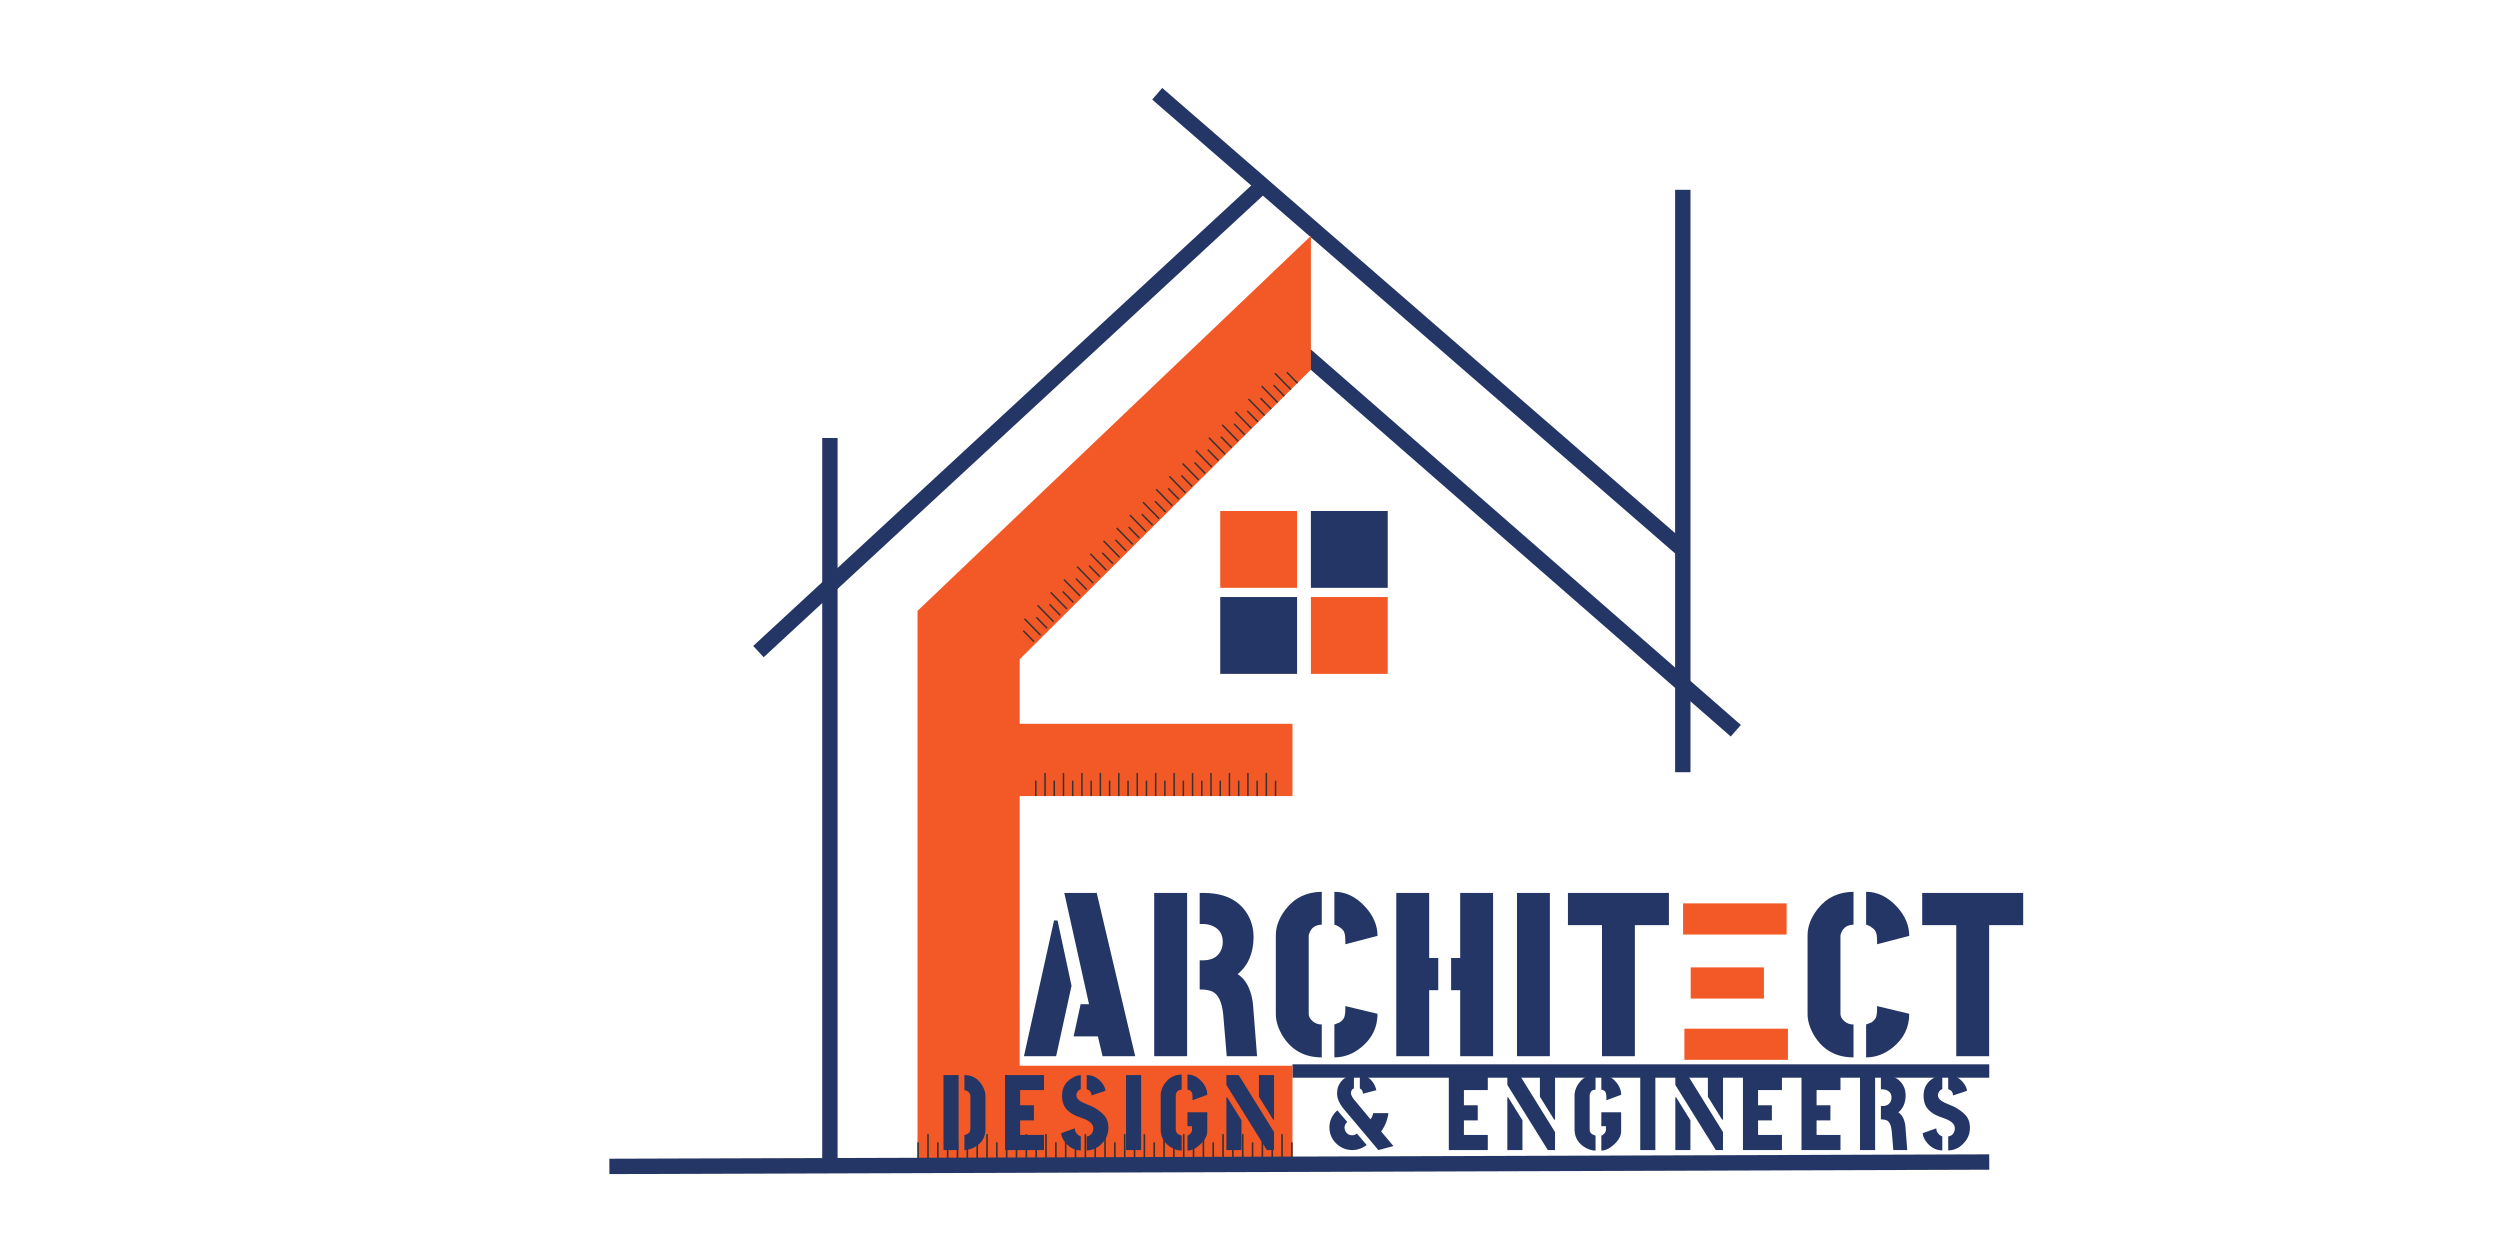 <svg width="160" height="80" viewBox="0 0 160 80" fill="none" xmlns="http://www.w3.org/2000/svg">
<path d="M53.114 28.031V74.355" stroke="#243665" stroke-width="0.984"/>
<path d="M48.54 41.702L80.505 12.147" stroke="#243665" stroke-width="0.984"/>
<path d="M74.062 6L107.601 35.112" stroke="#243665" stroke-width="0.984"/>
<path d="M111.092 46.767L83.554 22.72" stroke="#243665" stroke-width="0.984"/>
<path d="M107.699 12.147V49.422" stroke="#243665" stroke-width="0.984"/>
<path d="M82.717 68.545H127.313" stroke="#243665" stroke-width="0.856"/>
<rect x="78.095" y="38.21" width="4.918" height="4.918" fill="#243665"/>
<rect x="83.897" y="38.21" width="4.918" height="4.918" fill="#F35927"/>
<rect x="83.897" y="32.703" width="4.918" height="4.918" fill="#243665"/>
<rect x="78.095" y="32.703" width="4.918" height="4.918" fill="#F35927"/>
<path d="M58.72 39.096L83.898 15.098V23.654L65.26 42.194V46.325H82.718V50.947H65.26V68.208H82.718V74.158H58.72V39.096Z" fill="#F35927"/>
<line x1="82.681" y1="73.109" x2="82.681" y2="74.158" stroke="#3A3331" stroke-width="0.105"/>
<line x1="80.164" y1="73.109" x2="80.164" y2="74.158" stroke="#3A3331" stroke-width="0.105"/>
<line x1="77.646" y1="73.109" x2="77.646" y2="74.158" stroke="#3A3331" stroke-width="0.105"/>
<line x1="75.128" y1="73.109" x2="75.128" y2="74.158" stroke="#3A3331" stroke-width="0.105"/>
<line x1="72.611" y1="73.109" x2="72.611" y2="74.158" stroke="#3A3331" stroke-width="0.105"/>
<line x1="70.093" y1="73.109" x2="70.093" y2="74.158" stroke="#3A3331" stroke-width="0.105"/>
<line x1="67.575" y1="73.109" x2="67.575" y2="74.158" stroke="#3A3331" stroke-width="0.105"/>
<line x1="65.056" y1="73.109" x2="65.056" y2="74.158" stroke="#3A3331" stroke-width="0.105"/>
<line x1="62.54" y1="73.109" x2="62.54" y2="74.158" stroke="#3A3331" stroke-width="0.105"/>
<line x1="60.021" y1="73.109" x2="60.021" y2="74.158" stroke="#3A3331" stroke-width="0.105"/>
<line x1="81.424" y1="73.109" x2="81.424" y2="74.158" stroke="#3A3331" stroke-width="0.105"/>
<line x1="78.905" y1="73.109" x2="78.905" y2="74.158" stroke="#3A3331" stroke-width="0.105"/>
<line x1="76.386" y1="73.109" x2="76.386" y2="74.158" stroke="#3A3331" stroke-width="0.105"/>
<line x1="73.87" y1="73.109" x2="73.87" y2="74.158" stroke="#3A3331" stroke-width="0.105"/>
<line x1="71.351" y1="73.109" x2="71.351" y2="74.158" stroke="#3A3331" stroke-width="0.105"/>
<line x1="68.833" y1="73.109" x2="68.833" y2="74.158" stroke="#3A3331" stroke-width="0.105"/>
<line x1="66.315" y1="73.109" x2="66.315" y2="74.158" stroke="#3A3331" stroke-width="0.105"/>
<line x1="63.798" y1="73.109" x2="63.798" y2="74.158" stroke="#3A3331" stroke-width="0.105"/>
<line x1="61.28" y1="73.109" x2="61.28" y2="74.158" stroke="#3A3331" stroke-width="0.105"/>
<line x1="58.762" y1="73.109" x2="58.762" y2="74.158" stroke="#3A3331" stroke-width="0.105"/>
<line x1="82.052" y1="72.584" x2="82.052" y2="74.158" stroke="#3A3331" stroke-width="0.105"/>
<line x1="79.535" y1="72.584" x2="79.535" y2="74.158" stroke="#3A3331" stroke-width="0.105"/>
<line x1="77.017" y1="72.584" x2="77.017" y2="74.158" stroke="#3A3331" stroke-width="0.105"/>
<line x1="74.499" y1="72.584" x2="74.499" y2="74.158" stroke="#3A3331" stroke-width="0.105"/>
<line x1="71.981" y1="72.584" x2="71.981" y2="74.158" stroke="#3A3331" stroke-width="0.105"/>
<line x1="69.463" y1="72.584" x2="69.463" y2="74.158" stroke="#3A3331" stroke-width="0.105"/>
<line x1="66.945" y1="72.584" x2="66.945" y2="74.158" stroke="#3A3331" stroke-width="0.105"/>
<line x1="64.427" y1="72.584" x2="64.427" y2="74.158" stroke="#3A3331" stroke-width="0.105"/>
<line x1="61.909" y1="72.584" x2="61.909" y2="74.158" stroke="#3A3331" stroke-width="0.105"/>
<line x1="59.392" y1="72.584" x2="59.392" y2="74.158" stroke="#3A3331" stroke-width="0.105"/>
<line x1="80.793" y1="72.584" x2="80.793" y2="74.158" stroke="#3A3331" stroke-width="0.105"/>
<line x1="78.276" y1="72.584" x2="78.276" y2="74.158" stroke="#3A3331" stroke-width="0.105"/>
<line x1="75.757" y1="72.584" x2="75.757" y2="74.158" stroke="#3A3331" stroke-width="0.105"/>
<line x1="73.239" y1="72.584" x2="73.239" y2="74.158" stroke="#3A3331" stroke-width="0.105"/>
<line x1="70.721" y1="72.584" x2="70.721" y2="74.158" stroke="#3A3331" stroke-width="0.105"/>
<line x1="68.205" y1="72.584" x2="68.205" y2="74.158" stroke="#3A3331" stroke-width="0.105"/>
<line x1="65.686" y1="72.584" x2="65.686" y2="74.158" stroke="#3A3331" stroke-width="0.105"/>
<line x1="63.169" y1="72.584" x2="63.169" y2="74.158" stroke="#3A3331" stroke-width="0.105"/>
<line x1="60.65" y1="72.584" x2="60.65" y2="74.158" stroke="#3A3331" stroke-width="0.105"/>
<line x1="82.356" y1="23.824" x2="83.043" y2="24.527" stroke="#3A3331" stroke-width="0.098"/>
<line x1="80.668" y1="25.475" x2="81.356" y2="26.178" stroke="#3A3331" stroke-width="0.098"/>
<line x1="78.981" y1="27.126" x2="79.668" y2="27.829" stroke="#3A3331" stroke-width="0.098"/>
<line x1="77.294" y1="28.776" x2="77.982" y2="29.479" stroke="#3A3331" stroke-width="0.098"/>
<line x1="75.606" y1="30.427" x2="76.294" y2="31.13" stroke="#3A3331" stroke-width="0.098"/>
<line x1="73.919" y1="32.077" x2="74.607" y2="32.78" stroke="#3A3331" stroke-width="0.098"/>
<line x1="72.231" y1="33.728" x2="72.919" y2="34.431" stroke="#3A3331" stroke-width="0.098"/>
<line x1="70.545" y1="35.379" x2="71.233" y2="36.082" stroke="#3A3331" stroke-width="0.098"/>
<line x1="68.857" y1="37.03" x2="69.545" y2="37.733" stroke="#3A3331" stroke-width="0.098"/>
<line x1="67.171" y1="38.681" x2="67.859" y2="39.383" stroke="#3A3331" stroke-width="0.098"/>
<line x1="81.512" y1="24.649" x2="82.2" y2="25.352" stroke="#3A3331" stroke-width="0.098"/>
<line x1="79.825" y1="26.3" x2="80.513" y2="27.003" stroke="#3A3331" stroke-width="0.098"/>
<line x1="78.137" y1="27.951" x2="78.825" y2="28.654" stroke="#3A3331" stroke-width="0.098"/>
<line x1="76.449" y1="29.601" x2="77.137" y2="30.304" stroke="#3A3331" stroke-width="0.098"/>
<line x1="74.763" y1="31.252" x2="75.451" y2="31.955" stroke="#3A3331" stroke-width="0.098"/>
<line x1="73.075" y1="32.903" x2="73.763" y2="33.606" stroke="#3A3331" stroke-width="0.098"/>
<line x1="71.389" y1="34.554" x2="72.076" y2="35.257" stroke="#3A3331" stroke-width="0.098"/>
<line x1="69.701" y1="36.204" x2="70.389" y2="36.907" stroke="#3A3331" stroke-width="0.098"/>
<line x1="68.013" y1="37.855" x2="68.701" y2="38.558" stroke="#3A3331" stroke-width="0.098"/>
<line x1="66.326" y1="39.506" x2="67.014" y2="40.209" stroke="#3A3331" stroke-width="0.098"/>
<line x1="65.49" y1="40.367" x2="66.178" y2="41.069" stroke="#3A3331" stroke-width="0.098"/>
<line x1="81.59" y1="23.885" x2="82.622" y2="24.94" stroke="#3A3331" stroke-width="0.098"/>
<line x1="79.902" y1="25.536" x2="80.934" y2="26.59" stroke="#3A3331" stroke-width="0.098"/>
<line x1="78.215" y1="27.186" x2="79.247" y2="28.241" stroke="#3A3331" stroke-width="0.098"/>
<line x1="76.527" y1="28.837" x2="77.559" y2="29.892" stroke="#3A3331" stroke-width="0.098"/>
<line x1="74.84" y1="30.488" x2="75.872" y2="31.543" stroke="#3A3331" stroke-width="0.098"/>
<line x1="73.153" y1="32.139" x2="74.185" y2="33.194" stroke="#3A3331" stroke-width="0.098"/>
<line x1="71.467" y1="33.79" x2="72.499" y2="34.844" stroke="#3A3331" stroke-width="0.098"/>
<line x1="69.778" y1="35.44" x2="70.81" y2="36.495" stroke="#3A3331" stroke-width="0.098"/>
<line x1="68.092" y1="37.091" x2="69.124" y2="38.145" stroke="#3A3331" stroke-width="0.098"/>
<line x1="66.404" y1="38.742" x2="67.436" y2="39.796" stroke="#3A3331" stroke-width="0.098"/>
<line x1="65.568" y1="39.602" x2="66.6" y2="40.657" stroke="#3A3331" stroke-width="0.098"/>
<line x1="80.746" y1="24.71" x2="81.778" y2="25.765" stroke="#3A3331" stroke-width="0.098"/>
<line x1="79.059" y1="26.361" x2="80.09" y2="27.416" stroke="#3A3331" stroke-width="0.098"/>
<line x1="77.372" y1="28.012" x2="78.404" y2="29.067" stroke="#3A3331" stroke-width="0.098"/>
<line x1="75.685" y1="29.663" x2="76.716" y2="30.717" stroke="#3A3331" stroke-width="0.098"/>
<line x1="73.996" y1="31.314" x2="75.028" y2="32.368" stroke="#3A3331" stroke-width="0.098"/>
<line x1="72.31" y1="32.964" x2="73.341" y2="34.019" stroke="#3A3331" stroke-width="0.098"/>
<line x1="70.623" y1="34.615" x2="71.655" y2="35.669" stroke="#3A3331" stroke-width="0.098"/>
<line x1="68.936" y1="36.266" x2="69.967" y2="37.32" stroke="#3A3331" stroke-width="0.098"/>
<line x1="67.248" y1="37.917" x2="68.28" y2="38.971" stroke="#3A3331" stroke-width="0.098"/>
<line x1="81.635" y1="49.964" x2="81.635" y2="50.947" stroke="#3A3331" stroke-width="0.098"/>
<line x1="79.275" y1="49.964" x2="79.275" y2="50.947" stroke="#3A3331" stroke-width="0.098"/>
<line x1="76.914" y1="49.964" x2="76.914" y2="50.947" stroke="#3A3331" stroke-width="0.098"/>
<line x1="74.553" y1="49.964" x2="74.553" y2="50.947" stroke="#3A3331" stroke-width="0.098"/>
<line x1="72.194" y1="49.964" x2="72.194" y2="50.947" stroke="#3A3331" stroke-width="0.098"/>
<line x1="69.833" y1="49.964" x2="69.833" y2="50.947" stroke="#3A3331" stroke-width="0.098"/>
<line x1="67.472" y1="49.964" x2="67.472" y2="50.947" stroke="#3A3331" stroke-width="0.098"/>
<line x1="80.455" y1="49.964" x2="80.455" y2="50.947" stroke="#3A3331" stroke-width="0.098"/>
<line x1="78.095" y1="49.964" x2="78.095" y2="50.947" stroke="#3A3331" stroke-width="0.098"/>
<line x1="75.734" y1="49.964" x2="75.734" y2="50.947" stroke="#3A3331" stroke-width="0.098"/>
<line x1="73.373" y1="49.964" x2="73.373" y2="50.947" stroke="#3A3331" stroke-width="0.098"/>
<line x1="71.013" y1="49.964" x2="71.013" y2="50.947" stroke="#3A3331" stroke-width="0.098"/>
<line x1="68.653" y1="49.964" x2="68.653" y2="50.947" stroke="#3A3331" stroke-width="0.098"/>
<line x1="66.292" y1="49.964" x2="66.292" y2="50.947" stroke="#3A3331" stroke-width="0.098"/>
<line x1="81.045" y1="49.472" x2="81.045" y2="50.947" stroke="#3A3331" stroke-width="0.098"/>
<line x1="78.685" y1="49.472" x2="78.685" y2="50.947" stroke="#3A3331" stroke-width="0.098"/>
<line x1="76.324" y1="49.472" x2="76.324" y2="50.947" stroke="#3A3331" stroke-width="0.098"/>
<line x1="73.963" y1="49.472" x2="73.963" y2="50.947" stroke="#3A3331" stroke-width="0.098"/>
<line x1="71.604" y1="49.472" x2="71.604" y2="50.947" stroke="#3A3331" stroke-width="0.098"/>
<line x1="69.243" y1="49.472" x2="69.243" y2="50.947" stroke="#3A3331" stroke-width="0.098"/>
<line x1="66.882" y1="49.472" x2="66.882" y2="50.947" stroke="#3A3331" stroke-width="0.098"/>
<line x1="79.866" y1="49.472" x2="79.866" y2="50.947" stroke="#3A3331" stroke-width="0.098"/>
<line x1="77.504" y1="49.472" x2="77.504" y2="50.947" stroke="#3A3331" stroke-width="0.098"/>
<line x1="75.144" y1="49.472" x2="75.144" y2="50.947" stroke="#3A3331" stroke-width="0.098"/>
<line x1="72.784" y1="49.472" x2="72.784" y2="50.947" stroke="#3A3331" stroke-width="0.098"/>
<line x1="70.422" y1="49.472" x2="70.422" y2="50.947" stroke="#3A3331" stroke-width="0.098"/>
<line x1="68.063" y1="49.472" x2="68.063" y2="50.947" stroke="#3A3331" stroke-width="0.098"/>
<path d="M39 74.65L127.312 74.369" stroke="#243665" stroke-width="0.984"/>
<path d="M107.717 58.813H114.344" stroke="#F35927" stroke-width="1.995"/>
<path d="M107.801 66.833H114.428" stroke="#F35927" stroke-width="1.995"/>
<path d="M108.204 62.911H112.891" stroke="#F35927" stroke-width="1.995"/>
<path d="M65.533 67.598L67.458 58.911H67.682L68.578 63.09L67.593 67.598H65.533ZM68.712 66.329L69.16 64.269H69.697L68.115 57.149H70.19L72.653 67.598H70.563L70.265 66.329H68.712ZM73.869 67.598V57.149H75.974V67.598H73.869ZM76.78 63.329V61.463H76.974C77.611 61.463 78.019 61.205 78.198 60.687C78.238 60.558 78.258 60.423 78.258 60.284C78.258 59.757 78.009 59.403 77.511 59.224C77.352 59.164 77.173 59.135 76.974 59.135H76.78V57.149H77.108C78.412 57.169 79.327 57.632 79.855 58.538C80.103 58.965 80.228 59.448 80.228 59.986C80.218 61.011 79.88 61.797 79.213 62.344C79.71 62.662 80.029 63.239 80.168 64.075C80.178 64.175 80.188 64.269 80.198 64.359L80.452 67.598H78.511L78.287 64.941C78.208 64.145 77.979 63.653 77.601 63.463C77.422 63.384 77.203 63.339 76.944 63.329H76.78ZM81.653 64.896V59.866C81.653 59.289 81.867 58.727 82.295 58.179C82.862 57.453 83.628 57.085 84.594 57.075V59.179C84.176 59.189 83.907 59.383 83.788 59.762C83.768 59.801 83.758 59.836 83.758 59.866V64.896C83.758 65.056 83.842 65.21 84.012 65.359C84.171 65.498 84.365 65.568 84.594 65.568V67.673C83.479 67.673 82.638 67.205 82.071 66.27C81.792 65.792 81.653 65.334 81.653 64.896ZM85.4 67.673V65.568C85.4 65.568 85.514 65.523 85.743 65.434C85.882 65.334 85.977 65.23 86.027 65.12C86.076 64.991 86.101 64.807 86.101 64.568V64.389L88.161 64.882C88.161 65.747 87.813 66.464 87.116 67.031C86.589 67.459 86.017 67.673 85.4 67.673ZM85.4 59.179V57.075C86.126 57.075 86.783 57.393 87.37 58.03C87.897 58.607 88.161 59.229 88.161 59.896L86.101 60.433V60.209C86.101 59.961 86.076 59.776 86.027 59.657C85.987 59.558 85.912 59.468 85.803 59.388C85.703 59.309 85.614 59.254 85.534 59.224L85.4 59.179ZM89.362 67.598V57.149H91.467V61.314H92.049V63.374H91.467V67.598H89.362ZM92.87 63.374V61.314H93.452V57.149H95.557V67.598H93.452V63.374H92.87ZM97.087 67.598V57.149H99.192V67.598H97.087ZM100.348 59.209V57.149H106.811V59.209H104.632V67.598H102.527V59.209H100.348ZM115.684 64.896V59.866C115.684 59.289 115.898 58.727 116.326 58.179C116.893 57.453 117.66 57.085 118.625 57.075V59.179C118.207 59.189 117.938 59.383 117.819 59.762C117.799 59.801 117.789 59.836 117.789 59.866V64.896C117.789 65.056 117.874 65.21 118.043 65.359C118.202 65.498 118.396 65.568 118.625 65.568V67.673C117.51 67.673 116.67 67.205 116.102 66.27C115.824 65.792 115.684 65.334 115.684 64.896ZM119.431 67.673V65.568C119.431 65.568 119.545 65.523 119.774 65.434C119.914 65.334 120.008 65.23 120.058 65.12C120.108 64.991 120.133 64.807 120.133 64.568V64.389L122.192 64.882C122.192 65.747 121.844 66.464 121.148 67.031C120.62 67.459 120.048 67.673 119.431 67.673ZM119.431 59.179V57.075C120.157 57.075 120.814 57.393 121.401 58.03C121.929 58.607 122.192 59.229 122.192 59.896L120.133 60.433V60.209C120.133 59.961 120.108 59.776 120.058 59.657C120.018 59.558 119.943 59.468 119.834 59.388C119.735 59.309 119.645 59.254 119.565 59.224L119.431 59.179ZM123.021 59.209V57.149H129.484V59.209H127.305V67.598H125.2V59.209H123.021Z" fill="#243665"/>
<path d="M60.383 73.604V68.805H61.35V73.604H60.383ZM61.72 73.604V72.637C61.821 72.637 61.914 72.596 62.001 72.514C62.065 72.441 62.099 72.354 62.104 72.254V70.156C62.104 70.064 62.065 69.975 61.987 69.888C61.914 69.815 61.825 69.776 61.72 69.772V68.805C62.227 68.805 62.611 69.031 62.872 69.484C63.004 69.717 63.071 69.941 63.071 70.156V72.254C63.071 72.775 62.84 73.163 62.378 73.419C62.15 73.542 61.93 73.604 61.72 73.604ZM64.321 73.604V68.805H66.816V69.765H65.288V70.739H66.172V71.705H65.288V72.637H66.816V73.604H64.321ZM67.916 72.521L68.787 72.212C68.787 72.327 68.819 72.427 68.883 72.514C68.947 72.601 69.011 72.658 69.075 72.685L69.171 72.733V73.625C68.782 73.625 68.451 73.456 68.177 73.117C68.007 72.903 67.921 72.704 67.916 72.521ZM67.971 70.121C67.971 69.619 68.186 69.242 68.615 68.99C68.812 68.871 68.997 68.81 69.171 68.805V69.71C69.056 69.742 68.972 69.824 68.917 69.957C68.899 69.998 68.889 70.041 68.889 70.087C68.889 70.275 69.029 70.434 69.308 70.567C69.367 70.594 69.463 70.636 69.596 70.691C69.815 70.777 69.97 70.848 70.062 70.903C70.432 71.122 70.679 71.346 70.802 71.575C70.894 71.753 70.939 71.952 70.939 72.171C70.939 72.587 70.781 72.944 70.466 73.241C70.197 73.497 69.89 73.625 69.548 73.625V72.733C69.726 72.71 69.852 72.617 69.925 72.452C69.957 72.379 69.973 72.299 69.973 72.212C69.973 71.979 69.799 71.787 69.452 71.636C69.388 71.609 69.287 71.57 69.15 71.52C68.99 71.465 68.878 71.422 68.814 71.39C68.421 71.202 68.17 70.96 68.06 70.663C68.001 70.503 67.971 70.323 67.971 70.121ZM69.548 69.71V68.805C69.931 68.805 70.254 68.968 70.514 69.292C70.665 69.484 70.743 69.658 70.747 69.813L69.856 70.108C69.856 69.916 69.762 69.786 69.575 69.717C69.557 69.712 69.548 69.71 69.548 69.71ZM72.066 73.604V68.805H73.033V73.604H72.066ZM74.283 72.288V70.012C74.324 69.687 74.464 69.402 74.701 69.155C74.953 68.899 75.261 68.771 75.627 68.771V69.738C75.43 69.742 75.309 69.836 75.264 70.019C75.254 70.06 75.25 70.094 75.25 70.121V72.288C75.254 72.475 75.359 72.599 75.565 72.658C75.593 72.667 75.613 72.672 75.627 72.672V73.638C75.362 73.638 75.097 73.545 74.832 73.357C74.471 73.092 74.288 72.736 74.283 72.288ZM75.997 73.638V72.672C76.047 72.672 76.111 72.63 76.189 72.548C76.258 72.471 76.292 72.388 76.292 72.302V72.075H75.997V71.184H77.265V72.397C77.265 72.681 77.119 72.96 76.827 73.234C76.548 73.499 76.271 73.634 75.997 73.638ZM75.997 69.738V68.771C76.335 68.771 76.637 68.917 76.902 69.21C77.144 69.47 77.265 69.756 77.265 70.067L76.319 70.416V70.149C76.319 69.934 76.237 69.802 76.073 69.751C76.045 69.742 76.02 69.738 75.997 69.738ZM78.488 73.604V70.231H78.543L79.455 71.698V73.604H78.488ZM78.488 69.436V68.805H79.277L81.539 72.452V73.604H81.08L78.488 69.436ZM80.572 70.19V68.805H81.539V71.657H81.484L80.572 70.19ZM86.844 72.548C86.748 72.621 86.645 72.658 86.535 72.658C86.348 72.658 86.206 72.573 86.11 72.404C86.069 72.331 86.048 72.254 86.048 72.171C86.053 72.03 86.112 71.908 86.227 71.808L85.589 71.061C85.255 71.358 85.086 71.719 85.082 72.144C85.082 72.587 85.251 72.955 85.589 73.248C85.868 73.485 86.188 73.604 86.549 73.604C86.887 73.599 87.193 73.492 87.468 73.282L86.844 72.548ZM87.228 69.998C87.223 69.829 87.157 69.717 87.029 69.662V68.764C87.408 68.814 87.701 69.002 87.906 69.326C87.993 69.468 88.052 69.617 88.085 69.772L87.228 69.998ZM86.652 69.662C86.565 69.68 86.505 69.747 86.474 69.861C86.464 69.893 86.46 69.923 86.46 69.95C86.464 70.06 86.519 70.186 86.624 70.327L87.714 71.636C87.806 71.513 87.861 71.381 87.879 71.239H88.859C88.804 71.668 88.649 72.059 88.393 72.411L89.181 73.35L88.215 73.604L85.946 70.91C85.717 70.617 85.594 70.336 85.575 70.067C85.575 70.03 85.575 69.993 85.575 69.957C85.575 69.569 85.731 69.255 86.042 69.018C86.22 68.881 86.423 68.796 86.652 68.764V69.662ZM92.724 73.604V68.805H95.219V69.765H93.691V70.739H94.575V71.705H93.691V72.637H95.219V73.604H92.724ZM96.47 73.604V70.231H96.525L97.437 71.698V73.604H96.47ZM96.47 69.436V68.805H97.258L99.521 72.452V73.604H99.061L96.47 69.436ZM98.554 70.19V68.805H99.521V71.657H99.466L98.554 70.19ZM100.771 72.288V70.012C100.812 69.687 100.952 69.402 101.189 69.155C101.441 68.899 101.749 68.771 102.115 68.771V69.738C101.918 69.742 101.797 69.836 101.751 70.019C101.742 70.06 101.738 70.094 101.738 70.121V72.288C101.742 72.475 101.847 72.599 102.053 72.658C102.08 72.667 102.101 72.672 102.115 72.672V73.638C101.85 73.638 101.585 73.545 101.319 73.357C100.958 73.092 100.776 72.736 100.771 72.288ZM102.485 73.638V72.672C102.535 72.672 102.599 72.63 102.677 72.548C102.745 72.471 102.78 72.388 102.78 72.302V72.075H102.485V71.184H103.753V72.397C103.753 72.681 103.607 72.96 103.314 73.234C103.036 73.499 102.759 73.634 102.485 73.638ZM102.485 69.738V68.771C102.823 68.771 103.125 68.917 103.39 69.21C103.632 69.47 103.753 69.756 103.753 70.067L102.807 70.416V70.149C102.807 69.934 102.725 69.802 102.56 69.751C102.533 69.742 102.508 69.738 102.485 69.738ZM104.976 73.604V68.805H105.943V73.604H104.976ZM107.221 73.604V70.231H107.275L108.187 71.698V73.604H107.221ZM107.221 69.436V68.805H108.009L110.271 72.452V73.604H109.812L107.221 69.436ZM109.305 70.19V68.805H110.271V71.657H110.216L109.305 70.19ZM111.549 73.604V68.805H114.044V69.765H112.516V70.739H113.4V71.705H112.516V72.637H114.044V73.604H111.549ZM115.295 73.604V68.805H117.79V69.765H116.261V70.739H117.146V71.705H116.261V72.637H117.79V73.604H115.295ZM119.041 73.604V68.805H120.007V73.604H119.041ZM120.377 71.643V70.786H120.466C120.759 70.786 120.946 70.668 121.029 70.43C121.047 70.371 121.056 70.309 121.056 70.245C121.056 70.003 120.942 69.84 120.713 69.758C120.64 69.731 120.558 69.717 120.466 69.717H120.377V68.805H120.528C121.127 68.814 121.547 69.027 121.79 69.443C121.904 69.639 121.961 69.861 121.961 70.108C121.956 70.579 121.801 70.94 121.495 71.191C121.723 71.337 121.87 71.602 121.934 71.986C121.938 72.032 121.943 72.075 121.947 72.116L122.064 73.604H121.173L121.07 72.384C121.033 72.018 120.928 71.792 120.754 71.705C120.672 71.668 120.572 71.648 120.453 71.643H120.377ZM123.054 72.521L123.924 72.212C123.924 72.327 123.956 72.427 124.02 72.514C124.084 72.601 124.148 72.658 124.212 72.685L124.308 72.733V73.625C123.92 73.625 123.588 73.456 123.314 73.117C123.145 72.903 123.058 72.704 123.054 72.521ZM123.109 70.121C123.109 69.619 123.323 69.242 123.753 68.99C123.949 68.871 124.135 68.81 124.308 68.805V69.71C124.194 69.742 124.109 69.824 124.055 69.957C124.036 69.998 124.027 70.041 124.027 70.087C124.027 70.275 124.167 70.434 124.445 70.567C124.505 70.594 124.601 70.636 124.733 70.691C124.953 70.777 125.108 70.848 125.199 70.903C125.57 71.122 125.816 71.346 125.94 71.575C126.031 71.753 126.077 71.952 126.077 72.171C126.077 72.587 125.919 72.944 125.604 73.241C125.334 73.497 125.028 73.625 124.685 73.625V72.733C124.864 72.71 124.989 72.617 125.062 72.452C125.094 72.379 125.11 72.299 125.11 72.212C125.11 71.979 124.937 71.787 124.589 71.636C124.525 71.609 124.425 71.57 124.288 71.52C124.128 71.465 124.016 71.422 123.952 71.39C123.559 71.202 123.307 70.96 123.198 70.663C123.138 70.503 123.109 70.323 123.109 70.121ZM124.685 69.71V68.805C125.069 68.805 125.391 68.968 125.652 69.292C125.803 69.484 125.88 69.658 125.885 69.813L124.994 70.108C124.994 69.916 124.9 69.786 124.713 69.717C124.694 69.712 124.685 69.71 124.685 69.71Z" fill="#243665"/>
</svg>
